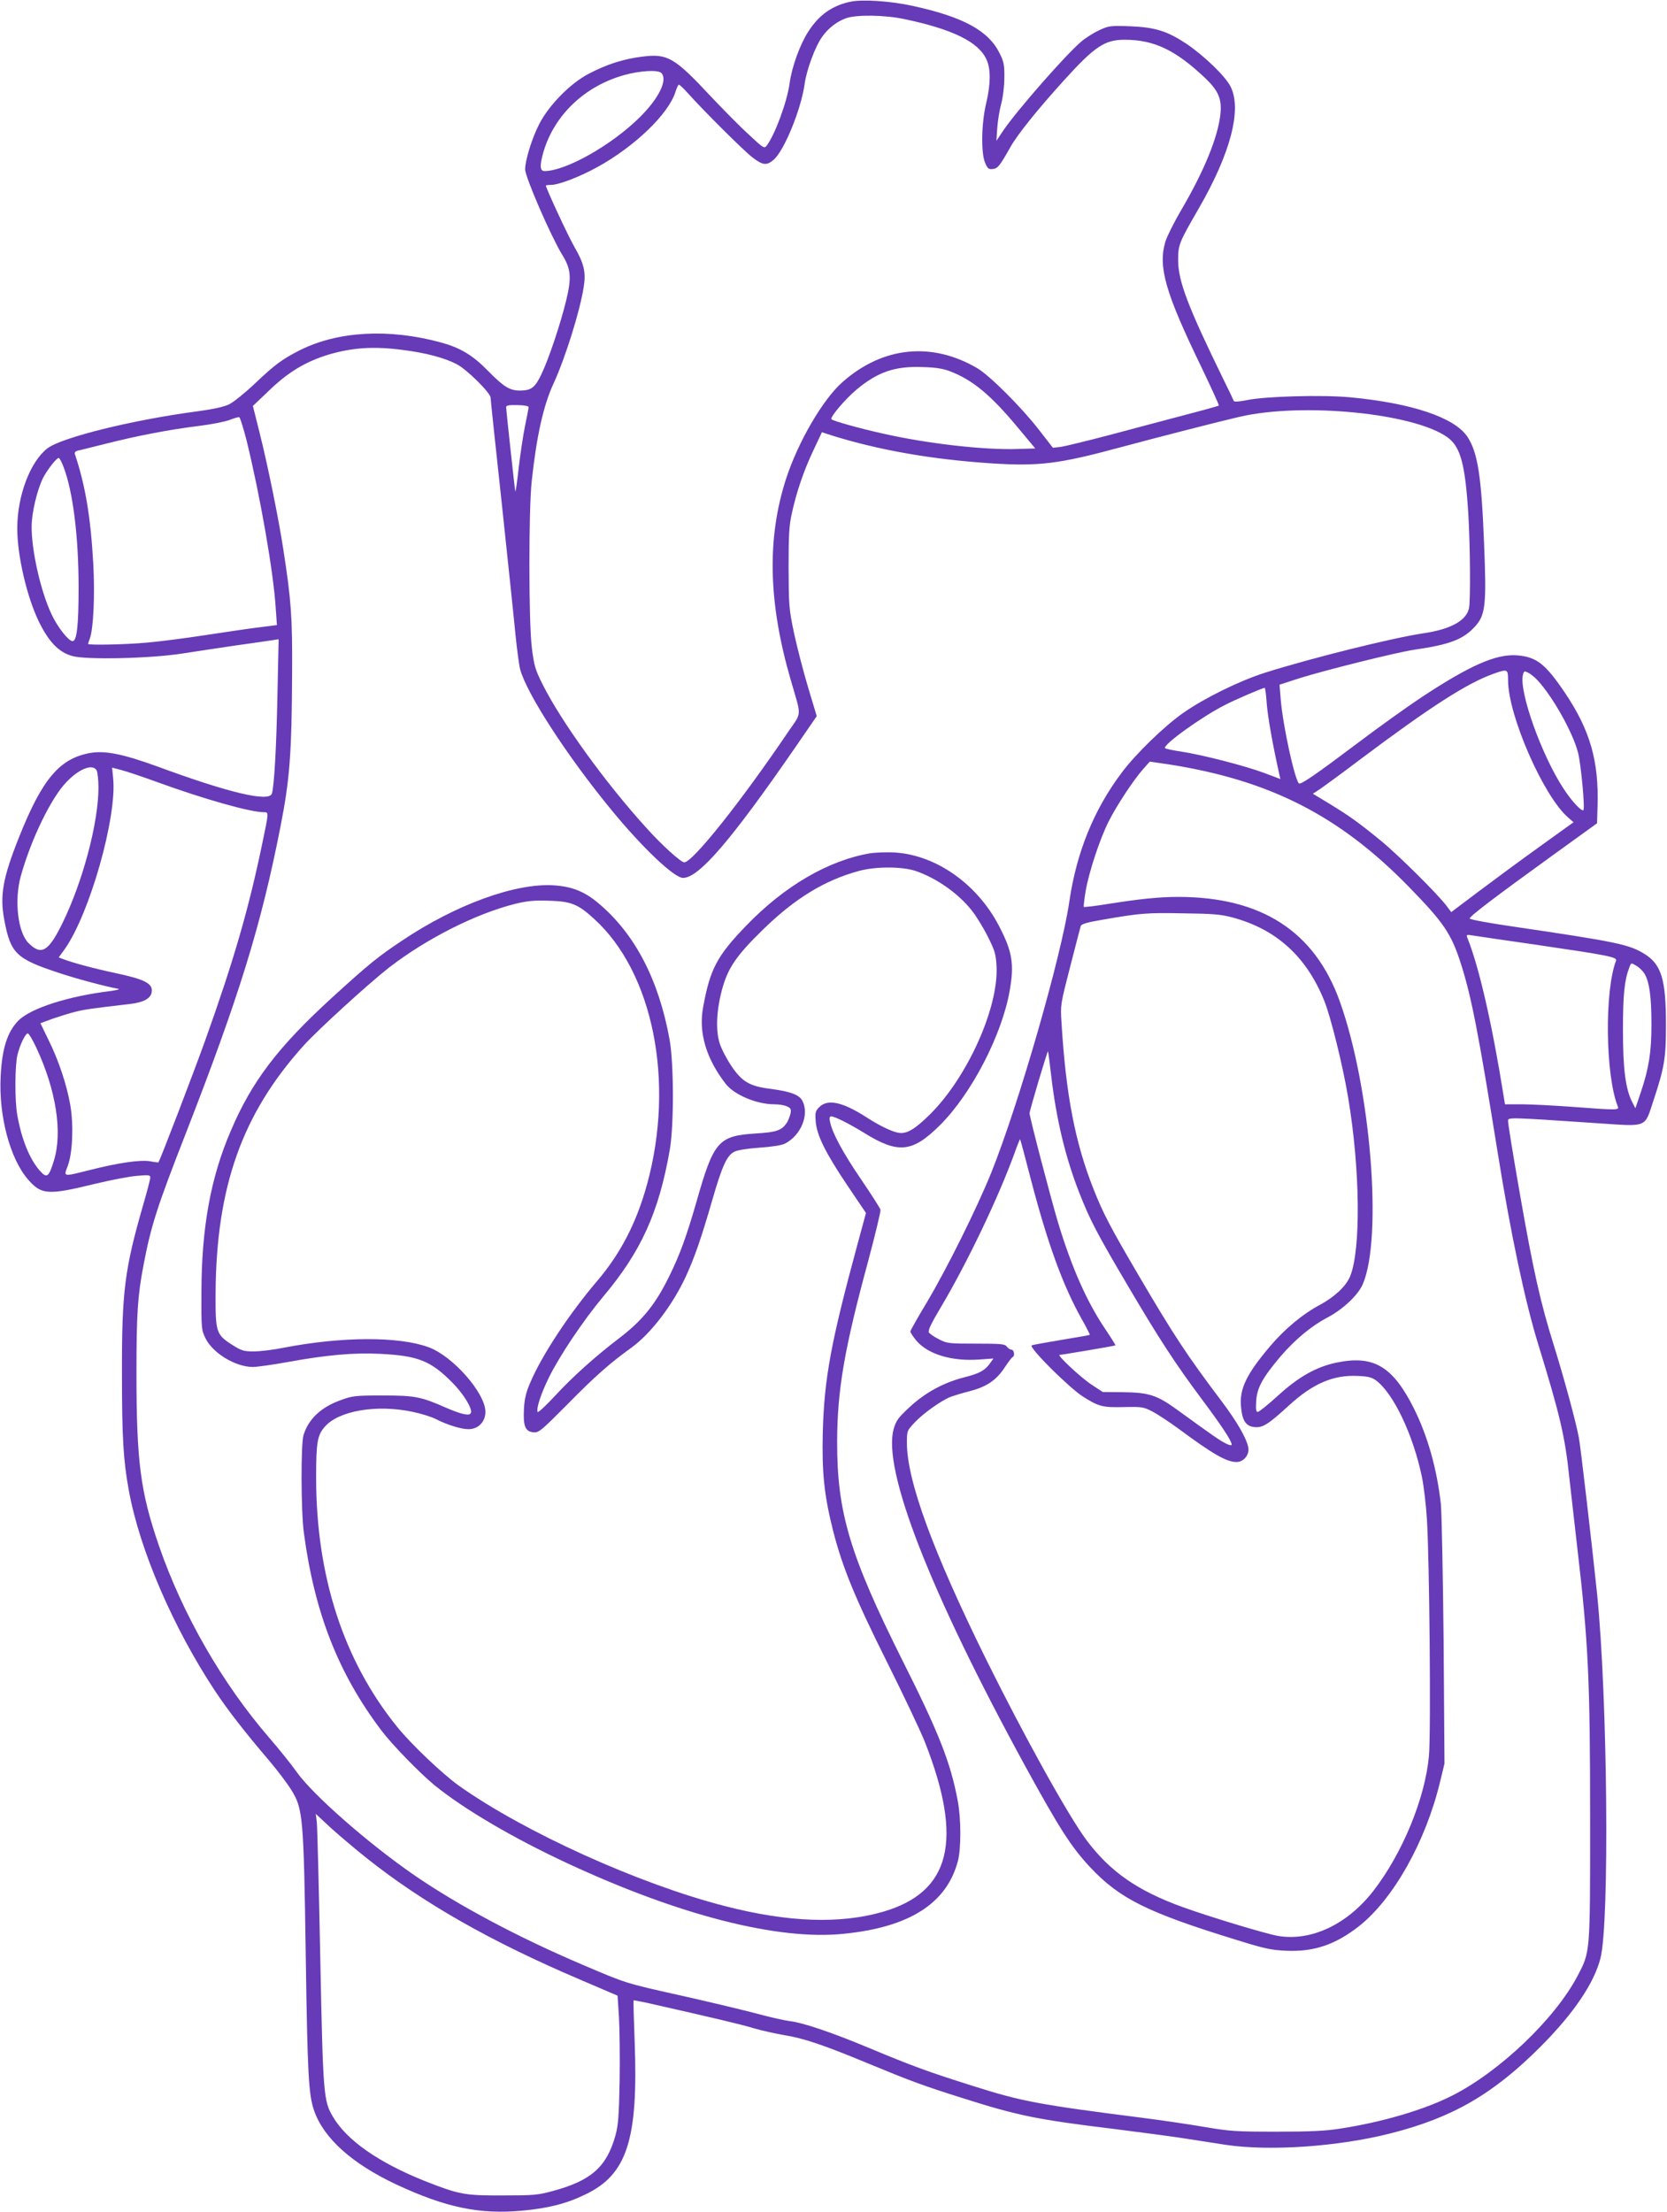 <?xml version="1.0" standalone="no"?>
<!DOCTYPE svg PUBLIC "-//W3C//DTD SVG 20010904//EN"
 "http://www.w3.org/TR/2001/REC-SVG-20010904/DTD/svg10.dtd">
<svg version="1.0" xmlns="http://www.w3.org/2000/svg"
 width="965pt" height="1280pt" viewBox="0 0 965 1280"
 preserveAspectRatio="xMidYMid meet">
<g transform="translate(0,1280) scale(0.1,-0.1)"
fill="#673ab7" stroke="none">
<path d="M4923 12790 c-105 -22 -182 -76 -244 -173 -48 -74 -95 -203 -108
-299 -15 -108 -84 -296 -133 -361 -13 -18 -20 -14 -104 65 -50 45 -148 145
-220 221 -211 226 -250 248 -398 229 -106 -13 -206 -45 -308 -99 -105 -54
-230 -181 -286 -290 -42 -81 -82 -210 -82 -263 0 -44 146 -380 212 -490 54
-87 58 -134 25 -271 -33 -134 -99 -333 -143 -425 -37 -77 -58 -94 -125 -94
-58 0 -94 22 -184 114 -90 92 -161 134 -275 165 -299 81 -594 65 -815 -46
-101 -51 -145 -84 -260 -193 -56 -53 -123 -107 -149 -120 -33 -15 -92 -28
-189 -41 -370 -49 -778 -150 -862 -213 -100 -77 -175 -274 -175 -464 0 -158
56 -397 125 -539 58 -118 115 -177 193 -199 80 -23 452 -15 642 15 74 12 212
32 305 46 94 13 188 27 209 30 l39 6 -7 -326 c-6 -304 -19 -526 -32 -567 -16
-51 -248 4 -661 156 -198 72 -303 94 -390 79 -177 -31 -278 -149 -413 -488
-94 -236 -112 -337 -85 -479 36 -192 68 -224 311 -304 100 -34 273 -80 349
-94 11 -2 -7 -7 -40 -12 -250 -30 -467 -100 -539 -172 -63 -65 -94 -160 -102
-319 -13 -230 54 -481 159 -601 77 -88 115 -91 388 -24 92 22 201 43 243 46
67 6 76 5 76 -10 0 -9 -18 -79 -40 -154 -108 -375 -125 -501 -124 -977 0 -377
8 -506 40 -681 63 -344 256 -791 499 -1159 74 -111 168 -233 315 -405 44 -52
101 -127 126 -167 68 -109 72 -154 84 -958 10 -686 16 -807 49 -900 56 -159
219 -305 474 -425 287 -134 484 -175 730 -152 152 14 258 41 366 94 241 115
306 317 285 881 -5 131 -8 240 -6 242 1 1 37 -6 80 -15 411 -93 549 -126 617
-147 44 -13 122 -30 173 -39 113 -18 229 -57 482 -162 249 -103 324 -131 550
-202 324 -103 433 -125 885 -180 137 -17 324 -42 415 -56 91 -14 192 -30 225
-35 254 -38 651 -11 954 66 360 91 596 228 871 504 190 191 308 365 345 510
53 208 41 1514 -20 2111 -29 278 -95 847 -105 900 -18 96 -87 349 -145 535
-77 245 -118 428 -195 867 -45 259 -70 413 -70 431 0 22 -8 23 510 -12 304
-20 278 -31 333 135 62 188 71 240 71 434 0 261 -26 347 -121 408 -90 57 -163
72 -761 160 -139 20 -253 41 -254 47 -2 12 147 125 482 367 l255 184 3 99 c8
261 -43 439 -188 655 -115 170 -165 209 -280 218 -121 8 -271 -58 -553 -244
-87 -58 -249 -174 -360 -258 -250 -188 -338 -249 -348 -239 -26 28 -93 338
-105 485 l-7 86 114 37 c149 47 563 150 664 165 207 30 284 59 353 134 61 67
68 122 53 482 -15 388 -37 527 -96 616 -74 112 -321 195 -679 229 -159 15
-489 6 -596 -16 -49 -10 -76 -11 -78 -5 -2 6 -26 57 -54 113 -212 433 -268
580 -268 703 0 89 6 101 120 299 183 317 250 571 184 703 -30 61 -154 180
-258 250 -109 72 -179 94 -323 100 -114 4 -124 3 -178 -22 -31 -14 -79 -44
-105 -66 -88 -74 -370 -395 -452 -515 l-40 -60 5 75 c3 41 13 104 23 140 10
37 18 102 18 150 1 73 -3 93 -27 141 -64 131 -210 211 -504 275 -127 28 -291
39 -360 24z m315 -101 c279 -59 427 -132 473 -234 25 -54 24 -143 -2 -252 -28
-115 -31 -290 -6 -346 14 -33 21 -38 44 -35 29 3 40 17 101 125 42 75 157 218
312 389 177 195 235 234 350 234 172 0 296 -60 469 -224 74 -71 95 -120 86
-205 -14 -134 -94 -330 -228 -558 -41 -70 -82 -152 -91 -182 -43 -146 0 -295
210 -728 57 -119 102 -218 100 -220 -2 -2 -95 -28 -207 -57 -112 -30 -307 -81
-433 -115 -126 -33 -250 -63 -275 -67 l-46 -5 -80 103 c-103 133 -285 314
-357 357 -264 155 -548 126 -781 -80 -113 -99 -257 -346 -326 -558 -112 -345
-104 -716 26 -1164 64 -221 66 -184 -13 -300 -272 -402 -554 -757 -603 -757
-19 0 -129 99 -217 197 -237 260 -495 617 -603 833 -43 86 -49 107 -62 210
-19 152 -19 796 -1 965 28 261 68 441 127 567 67 146 152 416 174 557 14 84 2
136 -53 231 -36 61 -166 342 -166 356 0 2 13 4 29 4 45 0 165 46 267 102 219
120 417 311 455 439 7 21 15 39 19 39 4 0 27 -21 50 -47 93 -104 328 -338 376
-374 60 -46 82 -48 122 -14 61 51 160 293 180 440 12 84 62 218 102 273 35 49
84 87 136 106 60 22 226 20 342 -5z m-1410 -311 c39 -39 -13 -147 -126 -258
-163 -161 -426 -309 -549 -310 -28 0 -30 31 -7 111 63 214 240 382 469 445 89
25 194 31 213 12z m-1496 -1603 c133 -17 240 -45 311 -82 57 -28 197 -167 197
-194 0 -9 29 -286 65 -615 35 -330 71 -670 79 -757 9 -87 21 -177 27 -200 38
-141 272 -502 527 -812 182 -222 365 -395 416 -395 92 0 279 218 653 760 l121
176 -49 163 c-27 90 -64 232 -82 315 -30 144 -31 161 -32 381 0 188 3 245 19
315 27 125 71 252 126 367 l48 102 61 -20 c275 -85 574 -137 916 -160 279 -18
393 -4 745 91 227 61 574 150 695 178 366 85 1012 21 1205 -119 75 -55 102
-155 120 -446 11 -188 13 -494 4 -542 -15 -72 -106 -123 -267 -146 -183 -28
-642 -142 -912 -227 -151 -48 -352 -147 -475 -233 -109 -76 -275 -237 -355
-344 -163 -216 -263 -462 -305 -749 -46 -315 -291 -1167 -451 -1566 -83 -206
-258 -558 -373 -751 -53 -88 -96 -164 -96 -170 0 -6 16 -30 35 -53 68 -79 204
-120 362 -109 l84 6 -20 -28 c-30 -42 -61 -59 -153 -82 -118 -31 -221 -87
-311 -170 -66 -61 -79 -78 -93 -126 -68 -233 208 -941 761 -1953 197 -359 265
-466 375 -584 172 -183 330 -262 850 -422 161 -50 198 -58 286 -62 161 -7 284
35 421 142 199 157 386 489 469 834 l26 107 -5 705 c-4 388 -11 746 -16 796
-22 202 -77 396 -156 554 -123 245 -234 310 -449 265 -116 -24 -220 -83 -337
-190 -57 -52 -110 -95 -118 -95 -10 0 -12 14 -9 64 5 76 37 134 140 256 85 99
179 177 272 226 90 47 178 130 205 193 116 270 46 1136 -133 1636 -145 406
-454 605 -936 605 -111 0 -224 -12 -408 -41 -73 -12 -135 -19 -138 -17 -2 3 3
45 11 94 20 112 81 297 133 401 47 93 144 240 199 302 l39 44 109 -16 c584
-91 988 -296 1390 -708 203 -208 247 -272 303 -449 60 -188 101 -399 212
-1090 76 -473 158 -861 235 -1110 124 -403 155 -533 179 -765 9 -82 30 -265
46 -405 65 -556 75 -764 75 -1590 0 -768 1 -753 -73 -894 -130 -248 -453 -556
-729 -694 -158 -80 -402 -152 -643 -189 -88 -14 -175 -18 -370 -18 -232 0
-269 2 -415 27 -88 15 -250 39 -360 53 -598 76 -702 95 -984 185 -257 81 -348
114 -604 221 -216 90 -379 145 -457 154 -30 4 -120 24 -200 46 -80 21 -277 68
-438 104 -310 69 -307 68 -562 177 -367 156 -715 341 -970 516 -266 183 -589
466 -683 599 -30 43 -102 132 -159 198 -272 315 -501 714 -638 1111 -107 311
-130 485 -130 1002 0 337 7 446 41 622 43 226 77 333 244 760 309 793 436
1202 549 1778 53 270 65 419 67 887 2 322 -5 420 -51 717 -27 177 -91 491
-138 677 l-38 152 81 77 c120 118 222 179 360 221 138 40 260 48 427 26z
m3169 -124 c130 -50 235 -137 392 -326 l100 -120 -99 -3 c-196 -7 -525 31
-778 88 -137 30 -293 74 -303 84 -11 10 82 119 147 173 122 101 221 135 380
129 77 -2 120 -9 161 -25z m-2441 -207 c0 -6 -9 -53 -20 -105 -11 -52 -27
-161 -37 -243 -9 -82 -18 -145 -20 -140 -3 11 -53 471 -53 489 0 9 19 12 65
11 40 -1 65 -5 65 -12z m-1632 -195 c79 -323 155 -759 168 -966 l7 -100 -94
-12 c-52 -6 -195 -27 -319 -46 -124 -19 -279 -39 -345 -44 -120 -11 -335 -15
-335 -7 0 3 5 17 10 31 21 56 30 254 20 432 -15 271 -46 454 -106 634 -4 11 2
18 18 22 13 2 86 21 163 40 178 45 364 81 534 102 74 9 155 25 180 35 25 10
50 17 56 16 5 -2 24 -63 43 -137z m-1059 -154 c54 -143 86 -402 86 -695 0
-219 -10 -310 -35 -310 -23 0 -86 80 -121 154 -70 147 -127 418 -114 546 8 88
41 206 71 257 29 49 72 103 84 103 5 0 18 -25 29 -55z m8361 -1232 c0 -202
204 -668 346 -792 l33 -29 -192 -138 c-106 -76 -265 -193 -354 -260 l-162
-122 -27 36 c-52 69 -279 294 -379 376 -127 104 -181 143 -299 215 l-96 58 43
28 c23 16 130 94 237 175 403 302 612 436 765 491 82 29 85 28 85 -38z m171 0
c89 -96 204 -302 234 -418 17 -65 41 -323 31 -333 -10 -9 -65 49 -112 120
-128 192 -262 566 -238 663 6 23 8 24 33 11 14 -8 38 -27 52 -43z m-1568 -135
c6 -76 33 -230 73 -410 l6 -26 -93 35 c-112 42 -362 106 -482 124 -48 7 -90
16 -93 20 -12 20 215 183 346 249 63 33 219 99 231 100 3 0 9 -42 12 -92z
m-6773 -387 c5 -11 10 -55 10 -98 0 -205 -92 -549 -210 -788 -80 -162 -121
-186 -195 -112 -62 62 -83 247 -45 386 60 216 177 456 266 547 75 78 152 106
174 65z m351 -67 c276 -100 538 -174 618 -174 27 0 27 -1 -10 -177 -79 -382
-166 -682 -331 -1143 -66 -184 -263 -699 -271 -706 -1 -1 -22 1 -47 6 -56 10
-183 -8 -348 -50 -161 -40 -154 -41 -130 23 28 73 35 234 15 352 -21 119 -67
258 -126 377 l-47 97 70 26 c39 13 98 32 131 40 55 14 99 20 314 45 81 9 124
32 129 69 8 50 -39 74 -213 111 -122 26 -245 59 -302 81 l-23 9 34 47 c145
204 304 766 281 990 l-6 61 54 -14 c30 -8 124 -39 208 -70z m6224 -783 c253
-68 427 -225 531 -482 37 -91 108 -377 138 -559 70 -414 75 -884 11 -1037 -24
-57 -91 -119 -175 -164 -95 -50 -201 -137 -285 -236 -138 -162 -181 -249 -171
-353 7 -82 29 -114 80 -118 47 -4 79 17 197 125 139 127 257 178 398 171 60
-2 82 -8 107 -26 101 -76 214 -313 265 -557 11 -53 24 -162 29 -243 15 -229
24 -1239 12 -1372 -22 -245 -153 -564 -322 -782 -151 -194 -360 -293 -553
-260 -73 13 -394 110 -552 167 -259 94 -417 203 -554 385 -105 140 -360 599
-581 1045 -309 626 -460 1037 -460 1255 0 71 0 71 47 121 48 51 155 127 208
147 17 6 65 21 109 32 98 26 152 62 202 137 21 32 42 60 47 61 13 6 7 42 -7
42 -8 0 -21 8 -28 18 -11 15 -33 17 -178 17 -156 0 -168 1 -214 25 -28 14 -54
32 -59 40 -6 11 13 51 69 145 153 257 336 640 429 898 15 42 29 76 30 75 2 -2
29 -102 60 -223 99 -380 187 -622 297 -818 28 -49 48 -90 47 -91 -2 -2 -78
-15 -169 -30 -90 -15 -166 -29 -168 -31 -15 -15 219 -247 298 -297 92 -58 114
-63 236 -60 106 2 114 1 167 -27 31 -16 98 -61 149 -98 200 -148 277 -192 335
-193 43 0 77 42 69 85 -11 54 -65 148 -153 265 -203 269 -280 386 -487 739
-156 266 -200 349 -256 491 -106 267 -160 546 -185 961 -7 106 -6 107 50 325
31 120 58 226 61 235 3 12 36 22 132 38 213 37 250 40 462 36 171 -2 218 -6
285 -24z m1745 -156 c431 -63 483 -73 475 -94 -67 -174 -62 -662 10 -843 9
-22 3 -23 -260 -3 -110 8 -243 15 -297 15 l-96 0 -7 43 c-66 415 -142 750
-211 921 -7 18 -4 19 37 12 24 -4 181 -27 349 -51z m640 -170 c28 -46 40 -134
40 -291 0 -160 -14 -252 -61 -393 l-32 -94 -18 35 c-39 76 -54 191 -54 418 0
206 9 290 37 362 10 28 10 28 40 10 16 -9 38 -30 48 -47z m-9310 -427 c115
-246 153 -490 102 -654 -29 -96 -41 -104 -81 -59 -60 68 -106 182 -131 323
-15 83 -14 286 1 348 15 60 46 124 60 124 6 0 28 -37 49 -82z m5874 -153 c30
-260 83 -480 163 -685 63 -161 104 -238 276 -530 186 -316 280 -460 433 -665
118 -158 174 -243 174 -264 0 -7 -15 -4 -37 8 -35 18 -70 42 -278 193 -117 85
-164 100 -310 102 l-121 1 -64 42 c-61 39 -204 173 -186 173 12 0 321 52 323
55 2 1 -25 44 -60 96 -107 159 -193 355 -271 611 -41 136 -166 614 -166 636 0
16 103 362 107 359 1 -2 9 -61 17 -132z m-3964 -4535 c326 -260 723 -486 1238
-705 l217 -93 8 -123 c4 -68 6 -234 4 -369 -4 -204 -8 -257 -24 -316 -51 -183
-140 -262 -362 -322 -88 -24 -113 -26 -291 -26 -219 -1 -252 5 -452 84 -267
107 -451 235 -531 372 -54 91 -57 124 -73 918 -8 404 -17 757 -20 784 l-6 50
88 -82 c49 -44 141 -122 204 -172z"/>
<path d="M5040 7863 c-244 -41 -498 -189 -720 -419 -170 -176 -210 -252 -250
-474 -27 -147 19 -298 132 -443 50 -63 179 -117 280 -117 26 0 59 -5 73 -12
23 -10 26 -16 21 -42 -4 -16 -13 -40 -21 -53 -30 -44 -59 -55 -182 -62 -215
-14 -242 -45 -342 -398 -57 -197 -95 -302 -153 -420 -81 -168 -158 -263 -293
-366 -134 -102 -270 -223 -372 -334 -54 -58 -99 -100 -101 -93 -8 22 20 106
65 198 61 125 201 333 313 467 221 262 323 487 387 850 25 144 24 501 -1 640
-63 347 -201 611 -410 787 -83 70 -154 98 -261 105 -221 14 -566 -111 -876
-319 -140 -93 -193 -136 -405 -329 -314 -287 -466 -485 -589 -775 -116 -270
-168 -559 -169 -929 -1 -215 0 -221 24 -270 43 -86 174 -165 274 -165 24 0
116 13 204 29 219 40 382 55 532 47 219 -11 292 -39 418 -166 64 -64 118 -151
108 -176 -7 -19 -54 -9 -146 31 -143 63 -178 70 -365 70 -159 0 -175 -2 -243
-27 -114 -41 -186 -109 -215 -202 -16 -54 -15 -438 2 -566 62 -464 200 -815
450 -1145 62 -82 221 -245 306 -315 171 -139 457 -307 774 -454 644 -299 1214
-445 1594 -406 381 38 597 175 662 421 19 71 19 246 -1 349 -41 220 -109 393
-319 810 -306 612 -380 859 -379 1270 1 298 42 536 180 1044 41 154 73 287 71
296 -2 8 -52 87 -112 175 -107 157 -167 269 -180 333 -5 23 -3 32 7 32 20 0
105 -43 188 -94 199 -124 281 -116 441 43 183 182 359 522 404 779 27 153 15
226 -61 372 -134 260 -396 433 -649 428 -38 0 -81 -3 -95 -5z m261 -103 c120
-41 247 -130 324 -228 25 -31 67 -99 93 -151 43 -86 47 -102 51 -177 10 -239
-169 -636 -383 -850 -92 -91 -140 -119 -189 -108 -39 8 -109 42 -183 90 -137
88 -223 106 -271 58 -23 -23 -25 -32 -21 -83 6 -80 57 -183 185 -373 l106
-157 -51 -188 c-152 -561 -190 -767 -199 -1078 -6 -235 8 -370 61 -578 54
-209 126 -385 312 -757 95 -190 193 -397 218 -460 224 -570 150 -869 -244
-983 -247 -71 -547 -61 -912 33 -497 127 -1164 429 -1543 698 -97 70 -276 240
-358 342 -309 383 -467 871 -467 1440 0 205 7 245 51 295 81 92 298 129 505
86 49 -10 110 -29 134 -41 68 -35 149 -60 192 -60 57 0 98 43 98 100 0 109
-190 325 -331 375 -174 63 -502 61 -839 -4 -58 -12 -135 -21 -171 -21 -60 0
-71 4 -128 40 -90 58 -94 73 -93 297 4 615 153 1036 508 1431 85 94 377 360
496 453 219 169 503 312 731 369 70 17 111 21 195 18 128 -4 167 -19 260 -104
343 -310 470 -944 308 -1536 -61 -223 -153 -400 -287 -558 -164 -192 -324
-435 -390 -592 -24 -55 -33 -93 -36 -153 -5 -98 8 -129 55 -133 31 -3 44 8
200 165 156 159 245 237 369 326 111 81 236 244 313 410 51 111 90 224 151
435 58 202 86 265 129 287 19 10 76 19 148 24 72 5 129 14 147 24 92 47 141
168 100 247 -18 35 -69 54 -183 69 -122 15 -166 41 -227 131 -28 41 -59 101
-69 133 -25 79 -18 201 18 326 33 114 84 187 233 332 186 182 360 287 558 340
100 26 247 25 326 -1z"/>
</g>
</svg>
